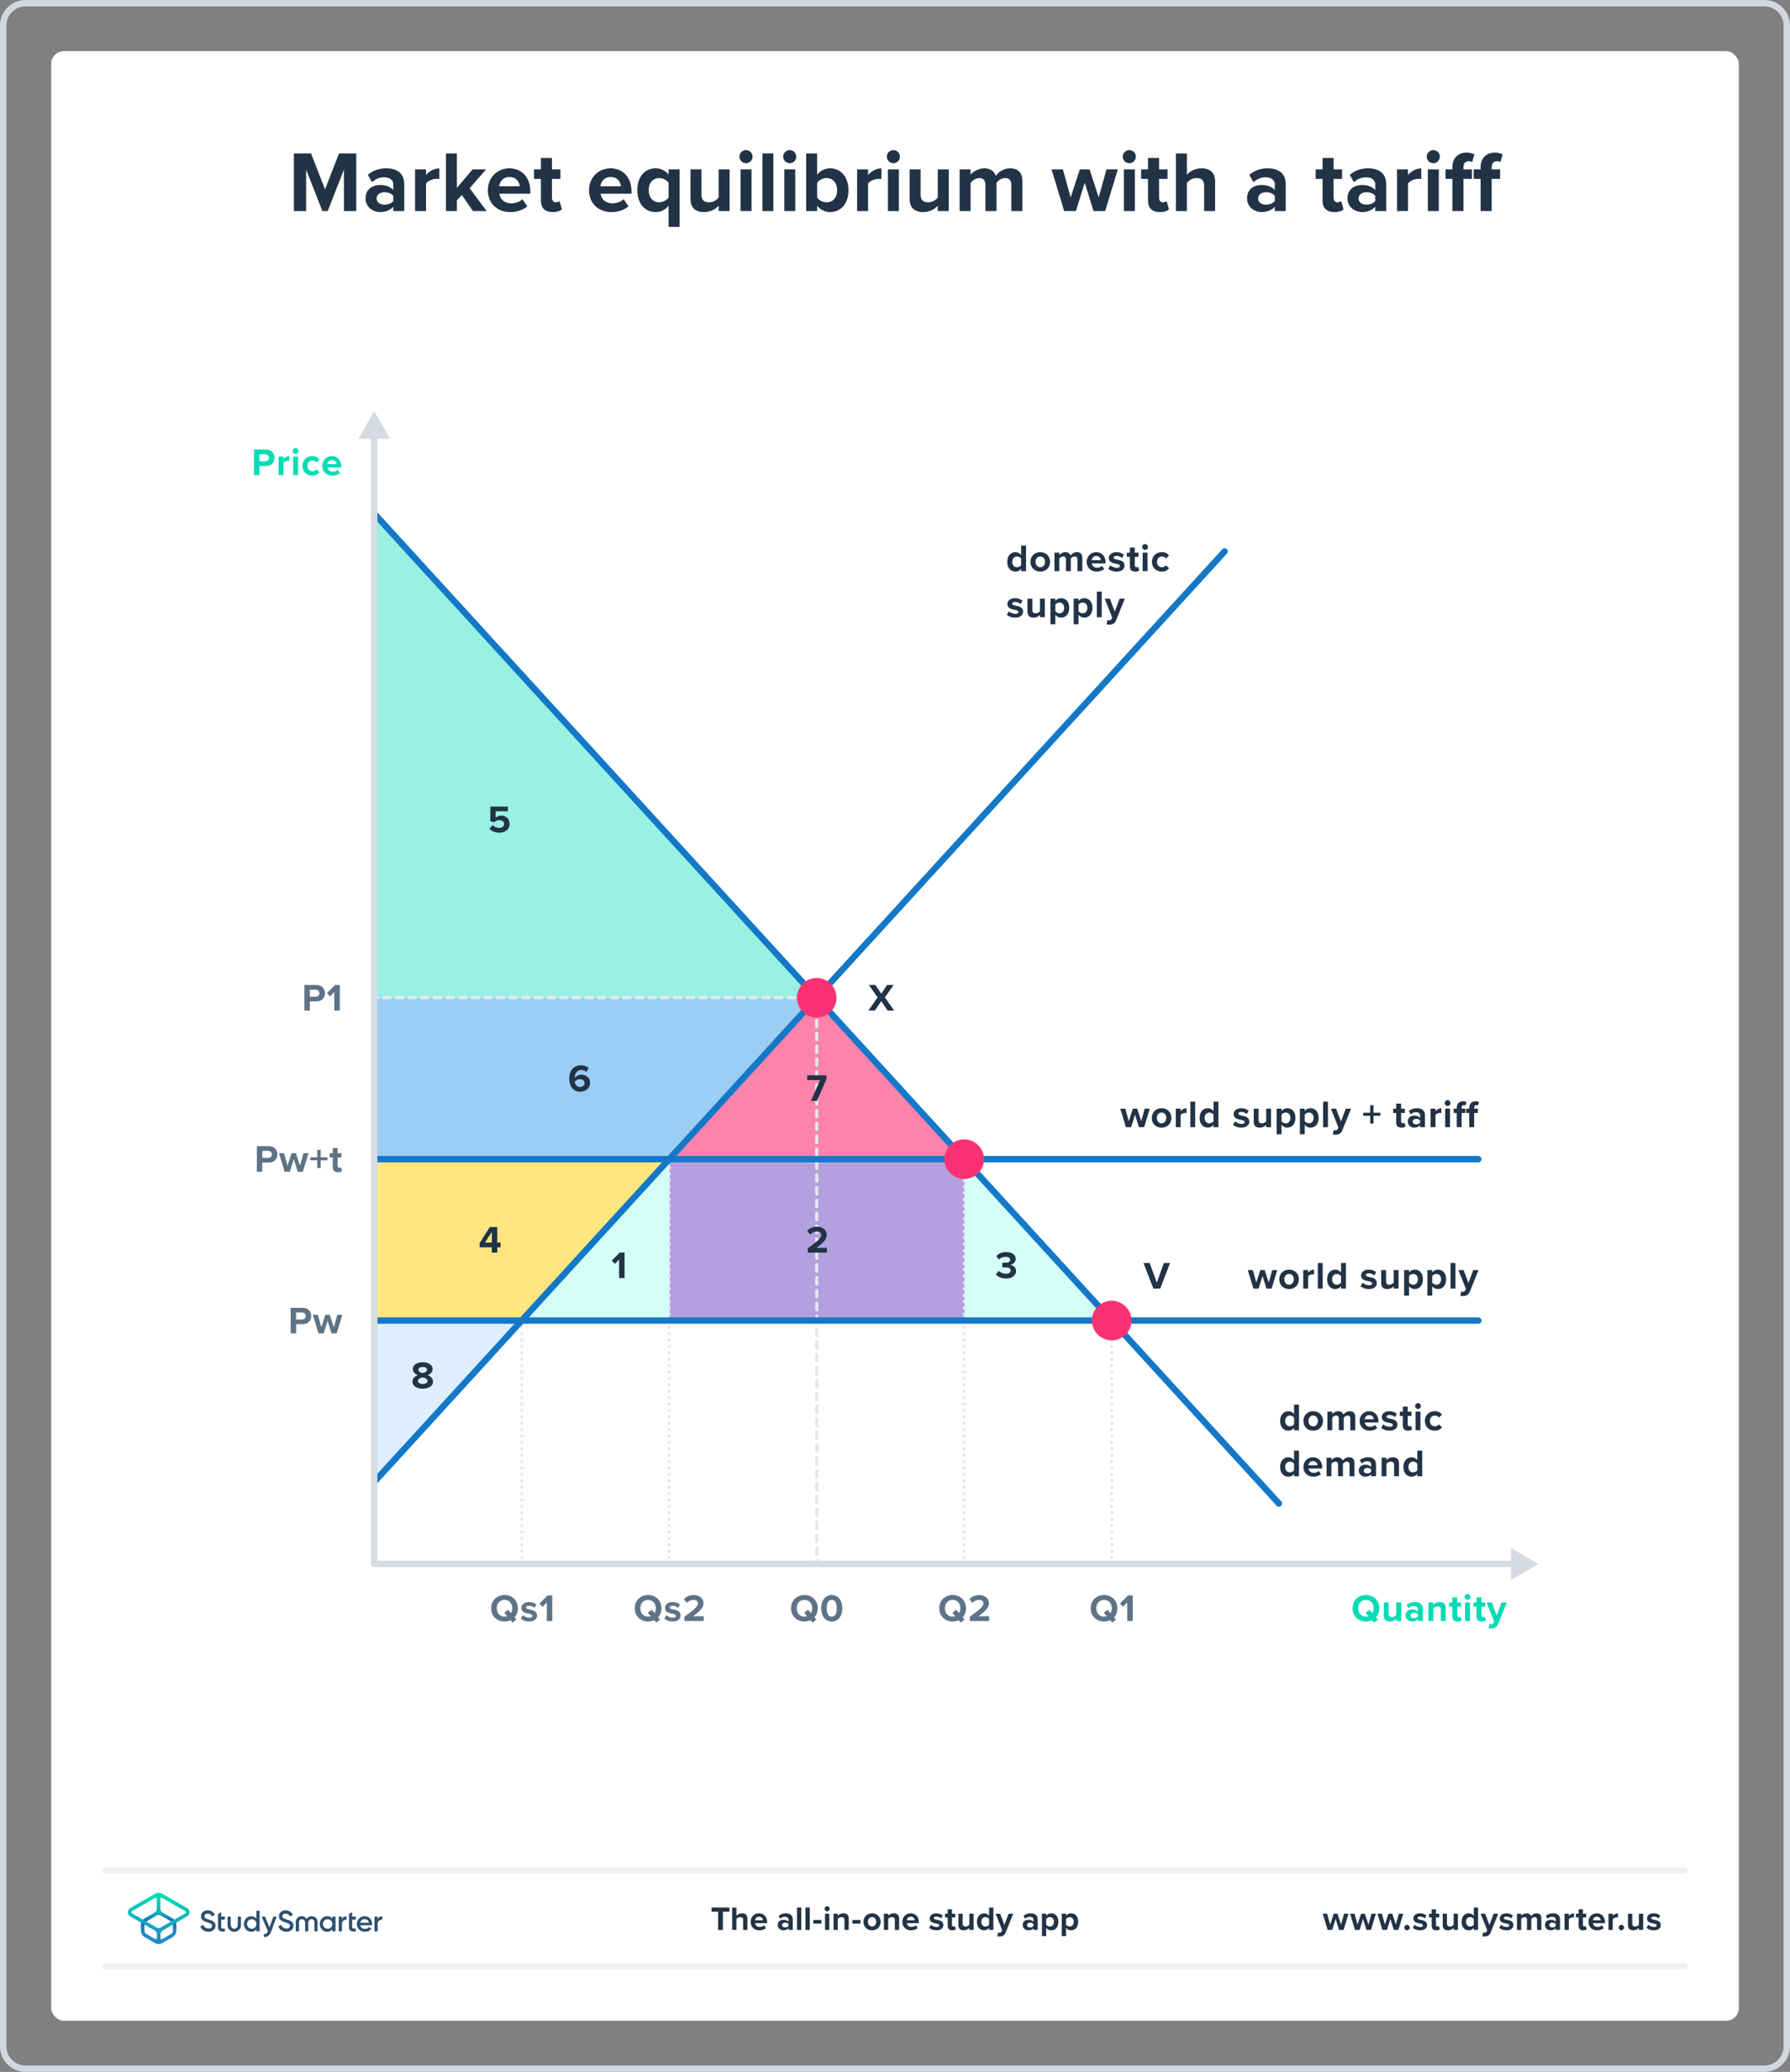 <?xml version="1.0" encoding="UTF-8"?><svg xmlns="http://www.w3.org/2000/svg" xmlns:xlink="http://www.w3.org/1999/xlink" viewBox="0 0 560 648"><rect x="0" y="0" width="560" height="648" fill="#808080" stroke="none"/><defs><style>.cls-1,.cls-2,.cls-3,.cls-4,.cls-5,.cls-6,.cls-7,.cls-8{fill:none;}.cls-2,.cls-3,.cls-4,.cls-5,.cls-6,.cls-7,.cls-8{stroke-linecap:round;}.cls-2,.cls-3,.cls-4,.cls-5,.cls-7,.cls-8{stroke-linejoin:round;}.cls-2,.cls-3,.cls-5,.cls-8{stroke:#e4e8ec;}.cls-9{fill:url(#linear-gradient);}.cls-10{fill:#fa3273;}.cls-11{fill:#00dcb4;}.cls-12{fill:#fff;}.cls-13{fill:#ffe680;}.cls-14{fill:#fc83aa;}.cls-15{fill:#9ccdf5;}.cls-16{fill:#b3a0df;}.cls-17{fill:#d1d8df;}.cls-18{fill:#d4fff7;}.cls-19{fill:#d5dbe2;}.cls-20{fill:#deeefc;}.cls-21{fill:#213345;}.cls-22{fill:#99f1e1;}.cls-23{fill:#2d506e;}.cls-24{fill:#5e7387;}.cls-3{stroke-dasharray:0 0 1.977 1.977;}.cls-4{stroke:#1478c8;}.cls-4,.cls-6,.cls-7{stroke-width:2px;}.cls-5{stroke-dasharray:0 2;}.cls-6{stroke:#eff1f4;stroke-miterlimit:10;}.cls-7{stroke:#d5dbe2;}.cls-25{fill:url(#linear-gradient-2);}.cls-8{stroke-dasharray:0 0 2.012 2.012;}</style><linearGradient id="linear-gradient" x1="49.625" y1="-2145.857" x2="49.625" y2="-2133.211" gradientTransform="translate(0 -1539.386) scale(1 -1)" gradientUnits="userSpaceOnUse"><stop offset="0" stop-color="#1e8bc7"/><stop offset=".153" stop-color="#1e8bc7"/><stop offset=".225" stop-color="#1d83c3"/><stop offset=".336" stop-color="#1b6eba"/><stop offset=".4" stop-color="#195fb3"/><stop offset=".46" stop-color="#176fb5"/><stop offset=".576" stop-color="#1297ba"/><stop offset=".634" stop-color="#0faebd"/><stop offset=".74" stop-color="#0cb6bb"/><stop offset=".903" stop-color="#05cbb7"/><stop offset="1" stop-color="#00dbb3"/></linearGradient><linearGradient id="linear-gradient-2" x1="49.647" y1="-2145.884" x2="49.647" y2="-2133.296" gradientTransform="translate(0 -1539.386) scale(1 -1)" gradientUnits="userSpaceOnUse"><stop offset="0" stop-color="#1e8bc7"/><stop offset=".624" stop-color="#0abdbd"/><stop offset=".758" stop-color="#08c2bb"/><stop offset=".91" stop-color="#04cfb7"/><stop offset="1" stop-color="#00dbb3"/></linearGradient></defs><g id="Template"><rect class="cls-12" x="16" y="16" width="528" height="616" rx="4" ry="4"/><path class="cls-17" d="M552,2c3.308,0,6,2.692,6,6V640c0,3.308-2.692,6-6,6H8c-3.308,0-6-2.692-6-6V8c0-3.308,2.692-6,6-6H552m0-2H8C3.582,0,0,3.582,0,8V640c0,4.418,3.582,8,8,8H552c4.418,0,8-3.582,8-8V8c0-4.418-3.582-8-8-8h0Z"/></g><g id="Artwork"><g><polygon class="cls-22" points="255.508 312.061 117.073 160.628 117.193 312.061 255.508 312.061"/><polygon class="cls-20" points="117.193 413.015 117.193 463.361 163.32 413.015 117.193 413.015"/><polygon class="cls-18" points="209.465 362.426 163.32 413.015 209.465 413.015 209.465 362.426"/><polygon class="cls-18" points="301.653 362.426 347.798 413.015 301.653 413.015 301.653 362.426"/><rect class="cls-16" x="209.465" y="362.426" width="92.289" height="50.589"/><polygon class="cls-14" points="255.508 312.061 209.465 362.538 301.653 362.538 255.508 312.061"/><polygon class="cls-15" points="209.363 362.538 117.193 362.538 117.193 312.061 255.508 312.061 209.363 362.538"/><polygon class="cls-13" points="163.32 413.015 117.193 413.015 117.193 362.538 209.465 362.538 163.32 413.015"/><g><line class="cls-2" x1="117.073" y1="312.06" x2="118.073" y2="312.06"/><line class="cls-3" x1="120.051" y1="312.06" x2="253.519" y2="312.06"/><polyline class="cls-2" points="254.508 312.06 255.508 312.06 255.508 313.06"/><line class="cls-8" x1="255.508" y1="315.073" x2="255.508" y2="487.125"/><line class="cls-2" x1="255.508" y1="488.132" x2="255.508" y2="489.132"/></g><line class="cls-5" x1="163.218" y1="489.132" x2="163.218" y2="413.015"/><line class="cls-5" x1="209.363" y1="489.132" x2="209.363" y2="362.538"/><line class="cls-5" x1="301.653" y1="489.132" x2="301.653" y2="362.538"/><line class="cls-5" x1="347.798" y1="489.132" x2="347.798" y2="413.015"/><line class="cls-4" x1="117.193" y1="463.361" x2="383.126" y2="172.461"/><line class="cls-4" x1="117.073" y1="160.628" x2="400.111" y2="470.24"/><line class="cls-4" x1="117.073" y1="362.538" x2="462.488" y2="362.538"/><circle class="cls-10" cx="255.508" cy="312.061" r="6.187"/><circle class="cls-10" cx="301.653" cy="362.538" r="6.187"/><path class="cls-21" d="M154.082,258.067c.552,.565,1.295,.864,2.135,.864,.947,0,1.487-.54,1.487-1.199,0-.732-.528-1.224-1.44-1.224-.66,0-1.199,.204-1.679,.659l-1.188-.323v-4.569h5.492v1.463h-3.825v2.003c.42-.372,1.067-.66,1.799-.66,1.355,0,2.566,.96,2.566,2.579,0,1.691-1.272,2.759-3.202,2.759-1.392,0-2.398-.456-3.082-1.2l.935-1.151Z"/><path class="cls-21" d="M181.823,333.17c.972,0,1.787,.336,2.362,.827l-.768,1.283c-.432-.407-.887-.636-1.595-.636-1.211,0-2.003,1.043-2.003,2.314,0,.06,0,.121,.012,.168,.372-.539,1.176-1.02,2.051-1.02,1.44,0,2.723,.876,2.723,2.579,0,1.56-1.235,2.747-3.058,2.747-2.436,0-3.454-1.871-3.454-4.127,0-2.422,1.367-4.137,3.729-4.137Zm-.432,4.354c-.6,0-1.176,.299-1.56,.768,.072,.768,.504,1.654,1.632,1.654,.923,0,1.415-.623,1.415-1.188,0-.863-.708-1.234-1.487-1.234Z"/><path class="cls-21" d="M193.68,399.723v-5.805l-1.319,1.355-.972-1.019,2.519-2.531h1.487v8h-1.715Z"/><path class="cls-21" d="M153.873,391.778v-1.655h-3.826v-1.344l3.179-5.001h2.351v4.846h1.031v1.499h-1.031v1.655h-1.703Zm0-6.488l-2.159,3.334h2.159v-3.334Z"/><path class="cls-21" d="M130.756,430.053c-.888-.301-1.583-.888-1.583-1.883,0-1.5,1.595-2.111,3.082-2.111,1.476,0,3.083,.611,3.083,2.111,0,.995-.708,1.582-1.596,1.883,.96,.336,1.728,1.079,1.728,2.051,0,1.486-1.535,2.219-3.215,2.219-1.679,0-3.214-.72-3.214-2.219,0-.972,.756-1.715,1.715-2.051Zm1.499,.756c-.504,.06-1.487,.395-1.487,1.091,0,.588,.648,.96,1.487,.96,.815,0,1.487-.372,1.487-.96,0-.696-.995-1.031-1.487-1.091Zm0-3.287c-.791,0-1.355,.348-1.355,.912,0,.623,.864,.899,1.355,.971,.492-.071,1.344-.348,1.344-.971,0-.565-.564-.912-1.344-.912Z"/><path class="cls-21" d="M312.457,397.456c.552,.575,1.428,.911,2.207,.911,.972,0,1.512-.42,1.512-1.031,0-.647-.492-.947-1.607-.947-.336,0-.876,0-.995,.012v-1.487c.144,.013,.684,.013,.995,.013,.888,0,1.476-.288,1.476-.888,0-.636-.648-.96-1.487-.96-.78,0-1.476,.3-2.039,.84l-.84-1.056c.647-.731,1.655-1.272,3.059-1.272,1.871,0,3.022,.84,3.022,2.171,0,1.008-.863,1.667-1.751,1.823,.815,.084,1.871,.72,1.871,1.919,0,1.379-1.235,2.351-3.154,2.351-1.476,0-2.567-.564-3.154-1.283l.887-1.115Z"/><path class="cls-21" d="M253.716,344.302l2.866-6.501h-4.029v-1.499h6.009v1.188l-2.975,6.812h-1.871Z"/><path class="cls-21" d="M277.704,316.062l-2.003-2.927-2.015,2.927h-2.027l2.902-4.102-2.723-3.898h2.027l1.835,2.734,1.81-2.734h2.052l-2.723,3.886,2.902,4.114h-2.039Z"/><path class="cls-21" d="M360.832,403.016l-3.094-8h1.942l2.219,6.152,2.207-6.152h1.942l-3.082,8h-2.135Z"/><g><path class="cls-21" d="M356.322,352.538l-1.224-3.946-1.223,3.946h-1.632l-1.763-5.793h1.583l1.079,3.897,1.272-3.897h1.355l1.272,3.897,1.079-3.897h1.583l-1.763,5.793h-1.619Z"/><path class="cls-21" d="M360.333,349.636c0-1.644,1.151-3.034,3.059-3.034,1.919,0,3.07,1.391,3.07,3.034,0,1.655-1.151,3.046-3.07,3.046-1.907,0-3.059-1.391-3.059-3.046Zm4.546,0c0-.899-.54-1.68-1.487-1.68-.948,0-1.476,.78-1.476,1.68,0,.911,.527,1.69,1.476,1.69,.947,0,1.487-.779,1.487-1.69Z"/><path class="cls-21" d="M367.833,352.538v-5.793h1.522v.791c.408-.516,1.128-.923,1.848-.923v1.487c-.108-.024-.252-.036-.42-.036-.504,0-1.176,.275-1.428,.647v3.826h-1.522Z"/><path class="cls-21" d="M372.393,352.538v-8h1.522v8h-1.522Z"/><path class="cls-21" d="M379.65,352.538v-.731c-.456,.564-1.092,.875-1.787,.875-1.463,0-2.566-1.103-2.566-3.034,0-1.895,1.092-3.046,2.566-3.046,.684,0,1.331,.3,1.787,.887v-2.95h1.535v8h-1.535Zm0-3.922c-.264-.384-.804-.66-1.319-.66-.863,0-1.463,.684-1.463,1.691,0,.995,.6,1.679,1.463,1.679,.516,0,1.056-.275,1.319-.659v-2.051Z"/><path class="cls-21" d="M386.408,350.715c.42,.396,1.283,.792,2.003,.792,.66,0,.972-.229,.972-.588,0-.408-.504-.552-1.163-.684-.995-.192-2.279-.432-2.279-1.812,0-.971,.852-1.822,2.375-1.822,.983,0,1.763,.335,2.327,.791l-.6,1.044c-.349-.372-1.008-.672-1.716-.672-.552,0-.911,.204-.911,.539,0,.36,.456,.492,1.103,.624,.995,.192,2.326,.456,2.326,1.895,0,1.067-.899,1.858-2.506,1.858-1.008,0-1.98-.336-2.591-.899l.659-1.067Z"/><path class="cls-21" d="M396.126,352.538v-.731c-.396,.443-1.091,.875-2.038,.875-1.272,0-1.871-.695-1.871-1.823v-4.113h1.522v3.514c0,.804,.42,1.067,1.067,1.067,.588,0,1.056-.323,1.319-.659v-3.922h1.523v5.793h-1.523Z"/><path class="cls-21" d="M400.927,354.745h-1.522v-8h1.522v.731c.444-.564,1.08-.875,1.787-.875,1.487,0,2.567,1.103,2.567,3.034,0,1.931-1.08,3.046-2.567,3.046-.684,0-1.319-.288-1.787-.888v2.951Zm1.308-6.789c-.491,0-1.056,.288-1.308,.66v2.051c.252,.359,.816,.659,1.308,.659,.876,0,1.463-.684,1.463-1.69,0-.996-.587-1.68-1.463-1.68Z"/><path class="cls-21" d="M408.187,354.745h-1.522v-8h1.522v.731c.444-.564,1.08-.875,1.787-.875,1.487,0,2.567,1.103,2.567,3.034,0,1.931-1.08,3.046-2.567,3.046-.684,0-1.319-.288-1.787-.888v2.951Zm1.308-6.789c-.491,0-1.056,.288-1.308,.66v2.051c.252,.359,.816,.659,1.308,.659,.876,0,1.463-.684,1.463-1.69,0-.996-.587-1.68-1.463-1.68Z"/><path class="cls-21" d="M413.925,352.538v-8h1.522v8h-1.522Z"/><path class="cls-21" d="M417.224,353.438c.132,.06,.336,.096,.48,.096,.396,0,.659-.107,.803-.42l.216-.491-2.351-5.877h1.632l1.511,4.029,1.511-4.029h1.644l-2.723,6.74c-.432,1.092-1.199,1.379-2.194,1.403-.181,0-.565-.036-.756-.084l.228-1.367Z"/><path class="cls-21" d="M429.702,348.964v2.435h-1.043v-2.435h-2.159v-.947h2.159v-2.339h1.043v2.339h2.147v.947h-2.147Z"/><path class="cls-21" d="M436.808,351.099v-3.022h-.96v-1.331h.96v-1.583h1.535v1.583h1.175v1.331h-1.175v2.614c0,.36,.191,.636,.527,.636,.228,0,.444-.084,.528-.168l.323,1.151c-.228,.204-.636,.372-1.272,.372-1.067,0-1.643-.552-1.643-1.583Z"/><path class="cls-21" d="M444.281,352.538v-.6c-.396,.468-1.079,.743-1.835,.743-.923,0-2.015-.623-2.015-1.919,0-1.355,1.092-1.847,2.015-1.847,.768,0,1.451,.239,1.835,.707v-.803c0-.588-.504-.972-1.272-.972-.623,0-1.199,.228-1.69,.684l-.576-1.02c.708-.624,1.619-.911,2.531-.911,1.319,0,2.53,.527,2.53,2.194v3.742h-1.523Zm0-2.111c-.252-.336-.731-.504-1.223-.504-.6,0-1.092,.324-1.092,.876,0,.54,.492,.852,1.092,.852,.491,0,.971-.168,1.223-.504v-.72Z"/><path class="cls-21" d="M447.56,352.538v-5.793h1.522v.791c.408-.516,1.128-.923,1.848-.923v1.487c-.108-.024-.252-.036-.42-.036-.504,0-1.176,.275-1.428,.647v3.826h-1.522Z"/><path class="cls-21" d="M451.964,344.982c0-.504,.42-.912,.911-.912,.504,0,.912,.408,.912,.912,0,.503-.408,.911-.912,.911-.491,0-.911-.408-.911-.911Zm.156,7.556v-5.793h1.522v5.793h-1.522Z"/><path class="cls-21" d="M455.731,352.538v-4.462h-.96v-1.331h.96v-.311c0-1.26,.815-2.016,1.954-2.016,.433,0,.828,.097,1.103,.24l-.311,1.079c-.132-.084-.311-.12-.492-.12-.432,0-.719,.288-.719,.84v.288h1.175v1.331h-1.175v4.462h-1.535Zm3.922,0v-4.462h-.96v-1.331h.96v-.311c0-1.26,.815-2.016,1.954-2.016,.433,0,.828,.097,1.103,.24l-.311,1.079c-.132-.084-.311-.12-.492-.12-.432,0-.719,.288-.719,.84v.288h1.175v1.331h-1.175v4.462h-1.535Z"/></g><g><path class="cls-21" d="M396.209,403.016l-1.224-3.946-1.223,3.946h-1.632l-1.763-5.793h1.583l1.079,3.897,1.272-3.897h1.355l1.272,3.897,1.079-3.897h1.583l-1.763,5.793h-1.619Z"/><path class="cls-21" d="M400.22,400.113c0-1.644,1.151-3.034,3.059-3.034,1.919,0,3.07,1.391,3.07,3.034,0,1.655-1.151,3.046-3.07,3.046-1.907,0-3.059-1.391-3.059-3.046Zm4.546,0c0-.899-.54-1.68-1.487-1.68-.948,0-1.476,.78-1.476,1.68,0,.911,.527,1.69,1.476,1.69,.947,0,1.487-.779,1.487-1.69Z"/><path class="cls-21" d="M407.72,403.016v-5.793h1.522v.791c.408-.516,1.128-.923,1.848-.923v1.487c-.108-.024-.252-.036-.42-.036-.504,0-1.176,.275-1.428,.647v3.826h-1.522Z"/><path class="cls-21" d="M412.279,403.016v-8h1.522v8h-1.522Z"/><path class="cls-21" d="M419.537,403.016v-.731c-.456,.564-1.092,.875-1.787,.875-1.463,0-2.566-1.103-2.566-3.034,0-1.895,1.092-3.046,2.566-3.046,.684,0,1.331,.3,1.787,.887v-2.95h1.535v8h-1.535Zm0-3.922c-.264-.384-.804-.66-1.319-.66-.863,0-1.463,.684-1.463,1.691,0,.995,.6,1.679,1.463,1.679,.516,0,1.056-.275,1.319-.659v-2.051Z"/><path class="cls-21" d="M426.295,401.192c.42,.396,1.283,.792,2.003,.792,.66,0,.972-.229,.972-.588,0-.408-.504-.552-1.163-.684-.995-.192-2.279-.432-2.279-1.812,0-.971,.852-1.822,2.375-1.822,.983,0,1.763,.335,2.327,.791l-.6,1.044c-.349-.372-1.008-.672-1.716-.672-.552,0-.911,.204-.911,.539,0,.36,.456,.492,1.103,.624,.995,.192,2.326,.456,2.326,1.895,0,1.067-.899,1.858-2.506,1.858-1.008,0-1.98-.336-2.591-.899l.659-1.067Z"/><path class="cls-21" d="M436.013,403.016v-.731c-.396,.443-1.091,.875-2.038,.875-1.272,0-1.871-.695-1.871-1.823v-4.113h1.522v3.514c0,.804,.42,1.067,1.067,1.067,.588,0,1.056-.323,1.319-.659v-3.922h1.523v5.793h-1.523Z"/><path class="cls-21" d="M440.813,405.223h-1.522v-8h1.522v.731c.444-.564,1.08-.875,1.787-.875,1.487,0,2.567,1.103,2.567,3.034,0,1.931-1.08,3.046-2.567,3.046-.684,0-1.319-.288-1.787-.888v2.951Zm1.308-6.789c-.491,0-1.056,.288-1.308,.66v2.051c.252,.359,.816,.659,1.308,.659,.876,0,1.463-.684,1.463-1.69,0-.996-.587-1.68-1.463-1.68Z"/><path class="cls-21" d="M448.073,405.223h-1.522v-8h1.522v.731c.444-.564,1.08-.875,1.787-.875,1.487,0,2.567,1.103,2.567,3.034,0,1.931-1.08,3.046-2.567,3.046-.684,0-1.319-.288-1.787-.888v2.951Zm1.308-6.789c-.491,0-1.056,.288-1.308,.66v2.051c.252,.359,.816,.659,1.308,.659,.876,0,1.463-.684,1.463-1.69,0-.996-.587-1.68-1.463-1.68Z"/><path class="cls-21" d="M453.812,403.016v-8h1.522v8h-1.522Z"/><path class="cls-21" d="M457.11,403.915c.132,.06,.336,.096,.48,.096,.396,0,.659-.107,.803-.42l.216-.491-2.351-5.877h1.632l1.511,4.029,1.511-4.029h1.644l-2.723,6.74c-.432,1.092-1.199,1.379-2.194,1.403-.181,0-.565-.036-.756-.084l.228-1.367Z"/></g><g><path class="cls-21" d="M404.849,447.306v-.731c-.456,.564-1.092,.875-1.787,.875-1.463,0-2.566-1.103-2.566-3.034,0-1.895,1.092-3.046,2.566-3.046,.684,0,1.331,.3,1.787,.887v-2.949h1.535v7.999h-1.535Zm0-3.922c-.264-.384-.804-.659-1.319-.659-.863,0-1.463,.684-1.463,1.69,0,.995,.6,1.679,1.463,1.679,.516,0,1.056-.275,1.319-.659v-2.051Z"/><path class="cls-21" d="M407.768,444.403c0-1.644,1.151-3.034,3.059-3.034,1.919,0,3.07,1.391,3.07,3.034,0,1.655-1.151,3.046-3.07,3.046-1.907,0-3.059-1.391-3.059-3.046Zm4.546,0c0-.899-.54-1.679-1.487-1.679-.948,0-1.476,.779-1.476,1.679,0,.911,.527,1.69,1.476,1.69,.947,0,1.487-.779,1.487-1.69Z"/><path class="cls-21" d="M422.45,447.306v-3.658c0-.54-.239-.923-.863-.923-.54,0-.983,.359-1.199,.672v3.909h-1.535v-3.658c0-.54-.24-.923-.863-.923-.528,0-.972,.359-1.2,.684v3.897h-1.522v-5.793h1.522v.756c.24-.349,1.008-.899,1.895-.899,.852,0,1.391,.396,1.607,1.055,.335-.527,1.103-1.055,1.99-1.055,1.067,0,1.703,.564,1.703,1.751v4.186h-1.535Z"/><path class="cls-21" d="M428.356,441.369c1.728,0,2.902,1.295,2.902,3.189v.336h-4.306c.097,.732,.684,1.344,1.667,1.344,.54,0,1.176-.216,1.548-.576l.672,.984c-.588,.539-1.487,.803-2.387,.803-1.764,0-3.095-1.188-3.095-3.046,0-1.679,1.235-3.034,2.998-3.034Zm-1.427,2.494h2.854c-.036-.551-.42-1.283-1.428-1.283-.947,0-1.355,.708-1.427,1.283Z"/><path class="cls-21" d="M432.762,445.482c.42,.397,1.283,.792,2.003,.792,.66,0,.972-.228,.972-.588,0-.407-.504-.552-1.163-.684-.996-.192-2.279-.432-2.279-1.812,0-.971,.852-1.822,2.375-1.822,.983,0,1.763,.336,2.327,.791l-.6,1.044c-.349-.372-1.008-.672-1.716-.672-.552,0-.911,.204-.911,.54,0,.359,.456,.491,1.103,.623,.995,.192,2.326,.456,2.326,1.895,0,1.067-.899,1.858-2.506,1.858-1.008,0-1.98-.336-2.591-.898l.659-1.068Z"/><path class="cls-21" d="M438.87,445.866v-3.022h-.96v-1.331h.96v-1.583h1.535v1.583h1.175v1.331h-1.175v2.615c0,.359,.191,.635,.527,.635,.228,0,.444-.084,.527-.168l.324,1.152c-.228,.203-.636,.371-1.272,.371-1.067,0-1.643-.551-1.643-1.583Z"/><path class="cls-21" d="M442.71,439.75c0-.504,.42-.912,.911-.912,.504,0,.912,.408,.912,.912s-.408,.911-.912,.911c-.491,0-.911-.407-.911-.911Zm.156,7.556v-5.793h1.522v5.793h-1.522Z"/><path class="cls-21" d="M448.841,441.369c1.188,0,1.907,.516,2.291,1.055l-.996,.924c-.275-.396-.695-.623-1.223-.623-.924,0-1.571,.672-1.571,1.679s.647,1.69,1.571,1.69c.527,0,.947-.239,1.223-.623l.996,.924c-.384,.539-1.103,1.055-2.291,1.055-1.787,0-3.07-1.259-3.07-3.046,0-1.774,1.283-3.034,3.07-3.034Z"/><path class="cls-21" d="M404.849,461.705v-.731c-.456,.562-1.092,.875-1.787,.875-1.463,0-2.566-1.103-2.566-3.035,0-1.895,1.092-3.045,2.566-3.045,.684,0,1.331,.299,1.787,.887v-2.95h1.535v7.999h-1.535Zm0-3.922c-.264-.383-.804-.659-1.319-.659-.863,0-1.463,.684-1.463,1.69,0,.996,.6,1.68,1.463,1.68,.516,0,1.056-.275,1.319-.66v-2.051Z"/><path class="cls-21" d="M410.766,455.769c1.728,0,2.902,1.295,2.902,3.189v.336h-4.306c.097,.731,.684,1.344,1.668,1.344,.539,0,1.175-.217,1.547-.576l.672,.983c-.588,.54-1.487,.804-2.387,.804-1.764,0-3.095-1.188-3.095-3.047,0-1.679,1.235-3.033,2.998-3.033Zm-1.427,2.494h2.854c-.036-.552-.42-1.283-1.428-1.283-.947,0-1.355,.707-1.427,1.283Z"/><path class="cls-21" d="M422.198,461.705v-3.658c0-.539-.239-.923-.863-.923-.54,0-.983,.36-1.199,.672v3.909h-1.535v-3.658c0-.539-.24-.923-.863-.923-.528,0-.972,.36-1.2,.684v3.897h-1.522v-5.793h1.522v.756c.24-.348,1.008-.898,1.895-.898,.852,0,1.391,.395,1.607,1.055,.335-.527,1.103-1.055,1.99-1.055,1.067,0,1.703,.562,1.703,1.75v4.186h-1.535Z"/><path class="cls-21" d="M428.956,461.705v-.6c-.396,.469-1.079,.744-1.835,.744-.923,0-2.015-.624-2.015-1.919,0-1.355,1.092-1.847,2.015-1.847,.768,0,1.451,.239,1.835,.707v-.803c0-.588-.504-.973-1.272-.973-.623,0-1.199,.229-1.69,.684l-.576-1.02c.708-.623,1.619-.91,2.531-.91,1.319,0,2.53,.527,2.53,2.194v3.741h-1.523Zm0-2.11c-.252-.336-.731-.504-1.223-.504-.6,0-1.092,.324-1.092,.876,0,.539,.492,.852,1.092,.852,.491,0,.971-.168,1.223-.504v-.72Z"/><path class="cls-21" d="M436.144,461.705v-3.502c0-.803-.419-1.079-1.067-1.079-.6,0-1.067,.336-1.319,.684v3.897h-1.522v-5.793h1.522v.756c.372-.443,1.08-.898,2.027-.898,1.272,0,1.883,.719,1.883,1.846v4.09h-1.523Z"/><path class="cls-21" d="M443.404,461.705v-.731c-.456,.562-1.091,.875-1.787,.875-1.463,0-2.566-1.103-2.566-3.035,0-1.895,1.092-3.045,2.566-3.045,.684,0,1.331,.299,1.787,.887v-2.95h1.535v7.999h-1.535Zm0-3.922c-.264-.383-.804-.659-1.319-.659-.863,0-1.463,.684-1.463,1.69,0,.996,.6,1.68,1.463,1.68,.516,0,1.056-.275,1.319-.66v-2.051Z"/></g><path class="cls-21" d="M252.688,391.783v-1.344c3.274-2.41,4.234-3.238,4.234-4.222,0-.695-.636-1.043-1.308-1.043-.899,0-1.596,.359-2.135,.923l-.972-1.127c.779-.899,1.967-1.308,3.082-1.308,1.703,0,3.059,.96,3.059,2.555,0,1.367-1.127,2.555-3.274,4.066h3.334v1.499h-6.021Z"/><g><path class="cls-21" d="M319.463,178.626v-.731c-.456,.564-1.092,.875-1.787,.875-1.463,0-2.566-1.103-2.566-3.034,0-1.895,1.092-3.046,2.566-3.046,.684,0,1.331,.3,1.787,.887v-2.95h1.535v8h-1.535Zm0-3.922c-.264-.384-.804-.66-1.319-.66-.863,0-1.463,.684-1.463,1.691,0,.995,.6,1.679,1.463,1.679,.516,0,1.056-.275,1.319-.659v-2.051Z"/><path class="cls-21" d="M322.382,175.724c0-1.644,1.151-3.034,3.059-3.034,1.919,0,3.07,1.391,3.07,3.034,0,1.655-1.151,3.046-3.07,3.046-1.907,0-3.059-1.391-3.059-3.046Zm4.546,0c0-.899-.54-1.68-1.487-1.68-.948,0-1.476,.78-1.476,1.68,0,.911,.527,1.69,1.476,1.69,.947,0,1.487-.779,1.487-1.69Z"/><path class="cls-21" d="M337.065,178.626v-3.658c0-.54-.239-.924-.863-.924-.54,0-.983,.36-1.199,.672v3.91h-1.535v-3.658c0-.54-.24-.924-.863-.924-.528,0-.972,.36-1.2,.684v3.898h-1.522v-5.793h1.522v.756c.24-.349,1.008-.899,1.895-.899,.852,0,1.391,.396,1.607,1.055,.335-.527,1.103-1.055,1.99-1.055,1.067,0,1.703,.564,1.703,1.751v4.186h-1.535Z"/><path class="cls-21" d="M342.971,172.69c1.728,0,2.902,1.295,2.902,3.189v.336h-4.306c.097,.731,.684,1.344,1.667,1.344,.54,0,1.176-.216,1.548-.576l.672,.983c-.588,.54-1.487,.804-2.387,.804-1.764,0-3.095-1.188-3.095-3.046,0-1.68,1.235-3.034,2.998-3.034Zm-1.427,2.494h2.854c-.036-.552-.42-1.283-1.428-1.283-.947,0-1.355,.708-1.427,1.283Z"/><path class="cls-21" d="M347.376,176.803c.42,.396,1.283,.792,2.003,.792,.66,0,.972-.229,.972-.588,0-.408-.504-.552-1.163-.684-.996-.192-2.279-.432-2.279-1.812,0-.971,.852-1.822,2.375-1.822,.983,0,1.763,.335,2.327,.791l-.6,1.044c-.349-.372-1.008-.672-1.716-.672-.552,0-.911,.204-.911,.539,0,.36,.456,.492,1.103,.624,.995,.192,2.326,.456,2.326,1.895,0,1.067-.899,1.858-2.506,1.858-1.008,0-1.98-.336-2.591-.899l.659-1.067Z"/><path class="cls-21" d="M353.484,177.186v-3.022h-.96v-1.331h.96v-1.583h1.535v1.583h1.175v1.331h-1.175v2.614c0,.36,.191,.636,.527,.636,.228,0,.444-.084,.527-.168l.324,1.151c-.228,.204-.636,.372-1.272,.372-1.067,0-1.643-.552-1.643-1.583Z"/><path class="cls-21" d="M357.324,171.07c0-.504,.42-.912,.911-.912,.504,0,.912,.408,.912,.912,0,.503-.408,.911-.912,.911-.491,0-.911-.408-.911-.911Zm.156,7.556v-5.793h1.522v5.793h-1.522Z"/><path class="cls-21" d="M363.455,172.69c1.188,0,1.907,.516,2.291,1.055l-.996,.924c-.275-.396-.695-.624-1.223-.624-.924,0-1.571,.672-1.571,1.68,0,1.007,.647,1.69,1.571,1.69,.527,0,.947-.239,1.223-.623l.996,.923c-.384,.54-1.103,1.056-2.291,1.056-1.787,0-3.07-1.259-3.07-3.046,0-1.775,1.283-3.034,3.07-3.034Z"/><path class="cls-21" d="M315.637,191.203c.42,.396,1.283,.791,2.003,.791,.66,0,.972-.228,.972-.588,0-.407-.504-.552-1.163-.684-.995-.191-2.279-.432-2.279-1.81,0-.972,.852-1.823,2.375-1.823,.983,0,1.763,.336,2.327,.792l-.6,1.043c-.349-.372-1.008-.672-1.716-.672-.552,0-.911,.204-.911,.54,0,.359,.456,.492,1.103,.624,.995,.191,2.326,.455,2.326,1.895,0,1.067-.899,1.859-2.506,1.859-1.008,0-1.98-.336-2.591-.899l.659-1.067Z"/><path class="cls-21" d="M325.354,193.025v-.731c-.396,.444-1.091,.876-2.038,.876-1.272,0-1.871-.696-1.871-1.823v-4.114h1.522v3.515c0,.804,.42,1.067,1.067,1.067,.588,0,1.056-.324,1.319-.66v-3.922h1.523v5.793h-1.523Z"/><path class="cls-21" d="M330.155,195.232h-1.522v-8h1.522v.732c.444-.565,1.08-.876,1.787-.876,1.487,0,2.567,1.103,2.567,3.034s-1.08,3.047-2.567,3.047c-.684,0-1.319-.288-1.787-.888v2.95Zm1.308-6.788c-.491,0-1.056,.288-1.308,.659v2.051c.252,.36,.816,.66,1.308,.66,.876,0,1.463-.684,1.463-1.691,0-.995-.587-1.679-1.463-1.679Z"/><path class="cls-21" d="M337.416,195.232h-1.522v-8h1.522v.732c.444-.565,1.08-.876,1.787-.876,1.487,0,2.567,1.103,2.567,3.034s-1.08,3.047-2.567,3.047c-.684,0-1.319-.288-1.787-.888v2.95Zm1.308-6.788c-.491,0-1.056,.288-1.308,.659v2.051c.252,.36,.816,.66,1.308,.66,.876,0,1.463-.684,1.463-1.691,0-.995-.587-1.679-1.463-1.679Z"/><path class="cls-21" d="M343.153,193.025v-7.999h1.522v7.999h-1.522Z"/><path class="cls-21" d="M346.452,193.925c.132,.06,.336,.097,.48,.097,.396,0,.659-.108,.803-.42l.216-.492-2.351-5.877h1.632l1.511,4.03,1.511-4.03h1.644l-2.723,6.74c-.432,1.092-1.199,1.38-2.194,1.403-.181,0-.565-.035-.756-.084l.228-1.367Z"/></g><g><path class="cls-24" d="M95.233,316.062v-8h3.741c1.739,0,2.687,1.176,2.687,2.579,0,1.392-.959,2.555-2.687,2.555h-2.038v2.866h-1.703Zm3.514-6.537h-1.81v2.207h1.81c.672,0,1.176-.432,1.176-1.103,0-.659-.504-1.103-1.176-1.103Z"/><path class="cls-24" d="M104.592,316.062v-5.805l-1.319,1.355-.972-1.02,2.519-2.531h1.487v8h-1.715Z"/></g><g><path class="cls-11" d="M79.466,148.596v-8h3.741c1.739,0,2.687,1.176,2.687,2.579,0,1.391-.959,2.555-2.687,2.555h-2.038v2.866h-1.703Zm3.514-6.537h-1.81v2.207h1.81c.672,0,1.176-.432,1.176-1.103,0-.659-.504-1.103-1.176-1.103Z"/><path class="cls-11" d="M87.157,148.596v-5.793h1.522v.791c.408-.516,1.128-.923,1.848-.923v1.487c-.108-.024-.252-.036-.42-.036-.504,0-1.176,.275-1.428,.647v3.826h-1.522Z"/><path class="cls-11" d="M91.561,141.04c0-.504,.42-.912,.911-.912,.504,0,.912,.408,.912,.912,0,.503-.408,.911-.912,.911-.491,0-.911-.408-.911-.911Zm.156,7.556v-5.793h1.522v5.793h-1.522Z"/><path class="cls-11" d="M97.691,142.659c1.188,0,1.907,.516,2.291,1.055l-.996,.924c-.275-.396-.695-.624-1.223-.624-.924,0-1.571,.672-1.571,1.68,0,1.007,.647,1.69,1.571,1.69,.527,0,.947-.239,1.223-.623l.996,.923c-.384,.54-1.103,1.056-2.291,1.056-1.787,0-3.07-1.259-3.07-3.046,0-1.775,1.283-3.034,3.07-3.034Z"/><path class="cls-11" d="M103.848,142.659c1.728,0,2.902,1.295,2.902,3.189v.336h-4.306c.097,.731,.684,1.344,1.668,1.344,.539,0,1.175-.216,1.547-.576l.672,.983c-.588,.54-1.487,.804-2.387,.804-1.764,0-3.095-1.188-3.095-3.046,0-1.68,1.235-3.034,2.998-3.034Zm-1.427,2.494h2.854c-.036-.552-.42-1.283-1.428-1.283-.947,0-1.355,.708-1.427,1.283Z"/></g><g><path class="cls-24" d="M80.353,366.468v-7.999h3.741c1.739,0,2.687,1.175,2.687,2.578,0,1.391-.959,2.555-2.687,2.555h-2.039v2.866h-1.702Zm3.514-6.536h-1.812v2.207h1.812c.672,0,1.176-.432,1.176-1.103,0-.66-.504-1.103-1.176-1.103Z"/><path class="cls-24" d="M93.13,366.468l-1.224-3.946-1.223,3.946h-1.632l-1.763-5.793h1.583l1.079,3.897,1.272-3.897h1.355l1.272,3.897,1.079-3.897h1.583l-1.763,5.793h-1.619Z"/><path class="cls-24" d="M100.308,362.894v2.435h-1.043v-2.435h-2.159v-.947h2.159v-2.339h1.043v2.339h2.147v.947h-2.147Z"/><path class="cls-24" d="M104.101,365.028v-3.022h-.96v-1.331h.96v-1.583h1.535v1.583h1.175v1.331h-1.175v2.615c0,.359,.191,.635,.527,.635,.228,0,.444-.084,.527-.168l.324,1.152c-.228,.203-.636,.371-1.272,.371-1.067,0-1.643-.551-1.643-1.583Z"/></g><g><path class="cls-24" d="M90.938,417.018v-8h3.741c1.739,0,2.687,1.176,2.687,2.579,0,1.391-.959,2.555-2.687,2.555h-2.039v2.866h-1.702Zm3.514-6.537h-1.812v2.207h1.812c.672,0,1.176-.432,1.176-1.103,0-.659-.504-1.103-1.176-1.103Z"/><path class="cls-24" d="M103.714,417.018l-1.224-3.946-1.223,3.946h-1.632l-1.763-5.793h1.583l1.079,3.897,1.272-3.897h1.355l1.272,3.897,1.079-3.897h1.583l-1.763,5.793h-1.619Z"/></g><g><path class="cls-11" d="M430.475,505.824l.588,.684-1.188,.972-.636-.755c-.564,.264-1.211,.407-1.907,.407-2.41,0-4.173-1.728-4.173-4.138s1.763-4.138,4.173-4.138c2.423,0,4.186,1.728,4.186,4.138,0,1.127-.384,2.111-1.044,2.83Zm-2.303-.348l-.911-1.067,1.188-.96,.911,1.068c.264-.42,.408-.947,.408-1.523,0-1.5-.96-2.627-2.436-2.627-1.475,0-2.422,1.127-2.422,2.627,0,1.486,.947,2.627,2.422,2.627,.3,0,.588-.049,.84-.144Z"/><path class="cls-11" d="M436.836,506.988v-.732c-.396,.443-1.091,.876-2.038,.876-1.272,0-1.871-.696-1.871-1.823v-4.113h1.522v3.514c0,.804,.42,1.067,1.067,1.067,.588,0,1.056-.323,1.319-.659v-3.922h1.523v5.793h-1.523Z"/><path class="cls-11" d="M443.593,506.988v-.6c-.396,.467-1.079,.743-1.835,.743-.923,0-2.015-.624-2.015-1.919,0-1.355,1.092-1.848,2.015-1.848,.768,0,1.451,.24,1.835,.708v-.804c0-.588-.504-.971-1.272-.971-.623,0-1.199,.228-1.69,.684l-.576-1.02c.708-.624,1.619-.912,2.531-.912,1.319,0,2.53,.527,2.53,2.195v3.742h-1.523Zm0-2.111c-.252-.336-.731-.504-1.223-.504-.6,0-1.092,.324-1.092,.875,0,.541,.492,.852,1.092,.852,.491,0,.971-.168,1.223-.503v-.72Z"/><path class="cls-11" d="M450.78,506.988v-3.502c0-.805-.419-1.08-1.067-1.08-.6,0-1.067,.336-1.319,.684v3.898h-1.522v-5.793h1.522v.756c.372-.444,1.08-.9,2.027-.9,1.272,0,1.883,.72,1.883,1.848v4.09h-1.523Z"/><path class="cls-11" d="M454.358,505.549v-3.022h-.96v-1.331h.96v-1.584h1.535v1.584h1.175v1.331h-1.175v2.614c0,.359,.191,.636,.527,.636,.228,0,.444-.084,.527-.168l.324,1.151c-.228,.204-.636,.372-1.272,.372-1.067,0-1.643-.552-1.643-1.583Z"/><path class="cls-11" d="M458.198,499.432c0-.504,.42-.911,.911-.911,.504,0,.912,.407,.912,.911s-.408,.912-.912,.912c-.491,0-.911-.408-.911-.912Zm.156,7.557v-5.793h1.522v5.793h-1.522Z"/><path class="cls-11" d="M461.931,505.549v-3.022h-.96v-1.331h.96v-1.584h1.535v1.584h1.175v1.331h-1.175v2.614c0,.359,.191,.636,.527,.636,.228,0,.444-.084,.527-.168l.324,1.151c-.228,.204-.636,.372-1.272,.372-1.067,0-1.643-.552-1.643-1.583Z"/><path class="cls-11" d="M465.95,507.887c.132,.06,.336,.097,.48,.097,.396,0,.659-.108,.803-.42l.216-.491-2.351-5.877h1.632l1.511,4.029,1.511-4.029h1.644l-2.723,6.74c-.432,1.092-1.199,1.379-2.194,1.402-.181,0-.565-.035-.756-.084l.228-1.367Z"/></g><g><path class="cls-24" d="M160.977,505.824l.588,.684-1.188,.972-.636-.755c-.564,.264-1.211,.407-1.907,.407-2.41,0-4.173-1.728-4.173-4.138s1.763-4.138,4.173-4.138c2.423,0,4.186,1.728,4.186,4.138,0,1.127-.384,2.111-1.044,2.83Zm-2.303-.348l-.911-1.067,1.188-.96,.911,1.068c.264-.42,.408-.947,.408-1.523,0-1.5-.96-2.627-2.436-2.627-1.475,0-2.422,1.127-2.422,2.627,0,1.486,.947,2.627,2.422,2.627,.3,0,.588-.049,.84-.144Z"/><path class="cls-24" d="M163.584,505.164c.42,.397,1.283,.793,2.003,.793,.66,0,.972-.229,.972-.588,0-.408-.504-.553-1.163-.684-.995-.192-2.279-.432-2.279-1.812,0-.972,.852-1.823,2.375-1.823,.983,0,1.763,.336,2.327,.792l-.6,1.044c-.349-.373-1.008-.672-1.716-.672-.552,0-.911,.203-.911,.539,0,.359,.456,.492,1.103,.624,.995,.192,2.326,.456,2.326,1.895,0,1.066-.899,1.858-2.506,1.858-1.008,0-1.98-.336-2.591-.899l.659-1.068Z"/><path class="cls-24" d="M171.06,506.988v-5.805l-1.319,1.355-.972-1.019,2.519-2.531h1.487v8h-1.715Z"/></g><g><path class="cls-24" d="M205.897,505.824l.588,.684-1.188,.972-.636-.755c-.564,.264-1.211,.407-1.907,.407-2.41,0-4.173-1.728-4.173-4.138s1.763-4.138,4.173-4.138c2.423,0,4.186,1.728,4.186,4.138,0,1.127-.384,2.111-1.044,2.83Zm-2.303-.348l-.911-1.067,1.188-.96,.911,1.068c.264-.42,.408-.947,.408-1.523,0-1.5-.96-2.627-2.436-2.627-1.475,0-2.422,1.127-2.422,2.627,0,1.486,.947,2.627,2.422,2.627,.3,0,.588-.049,.84-.144Z"/><path class="cls-24" d="M208.504,505.164c.42,.397,1.283,.793,2.003,.793,.66,0,.972-.229,.972-.588,0-.408-.504-.553-1.163-.684-.996-.192-2.279-.432-2.279-1.812,0-.972,.852-1.823,2.375-1.823,.983,0,1.763,.336,2.327,.792l-.6,1.044c-.349-.373-1.008-.672-1.716-.672-.552,0-.911,.203-.911,.539,0,.359,.456,.492,1.103,.624,.995,.192,2.326,.456,2.326,1.895,0,1.066-.899,1.858-2.506,1.858-1.008,0-1.98-.336-2.591-.899l.659-1.068Z"/><path class="cls-24" d="M214.12,506.988v-1.344c3.274-2.41,4.234-3.238,4.234-4.222,0-.696-.636-1.044-1.308-1.044-.899,0-1.596,.36-2.135,.924l-.972-1.127c.779-.9,1.967-1.308,3.082-1.308,1.703,0,3.059,.96,3.059,2.555,0,1.367-1.127,2.555-3.274,4.065h3.334v1.5h-6.021Z"/></g><g><path class="cls-24" d="M254.802,505.824l.588,.684-1.188,.972-.636-.755c-.564,.264-1.211,.407-1.907,.407-2.41,0-4.173-1.728-4.173-4.138s1.763-4.138,4.173-4.138c2.423,0,4.186,1.728,4.186,4.138,0,1.127-.384,2.111-1.044,2.83Zm-2.303-.348l-.911-1.067,1.188-.96,.911,1.068c.264-.42,.408-.947,.408-1.523,0-1.5-.96-2.627-2.436-2.627-1.475,0-2.422,1.127-2.422,2.627,0,1.486,.947,2.627,2.422,2.627,.3,0,.588-.049,.84-.144Z"/><path class="cls-24" d="M260.216,498.868c2.279,0,3.311,2.063,3.311,4.126s-1.031,4.138-3.311,4.138c-2.291,0-3.31-2.075-3.31-4.138s1.019-4.126,3.31-4.126Zm0,1.511c-1.151,0-1.583,1.141-1.583,2.615s.432,2.627,1.583,2.627c1.14,0,1.571-1.152,1.571-2.627s-.432-2.615-1.571-2.615Z"/></g><g><path class="cls-24" d="M301.169,505.824l.588,.684-1.188,.972-.636-.755c-.564,.264-1.211,.407-1.907,.407-2.41,0-4.173-1.728-4.173-4.138s1.763-4.138,4.173-4.138c2.423,0,4.186,1.728,4.186,4.138,0,1.127-.384,2.111-1.044,2.83Zm-2.303-.348l-.911-1.067,1.188-.96,.911,1.068c.264-.42,.408-.947,.408-1.523,0-1.5-.96-2.627-2.436-2.627-1.475,0-2.422,1.127-2.422,2.627,0,1.486,.947,2.627,2.422,2.627,.3,0,.588-.049,.84-.144Z"/><path class="cls-24" d="M303.429,506.988v-1.344c3.274-2.41,4.233-3.238,4.233-4.222,0-.696-.635-1.044-1.307-1.044-.899,0-1.596,.36-2.135,.924l-.972-1.127c.779-.9,1.967-1.308,3.082-1.308,1.703,0,3.059,.96,3.059,2.555,0,1.367-1.127,2.555-3.274,4.065h3.334v1.5h-6.021Z"/></g><g><path class="cls-24" d="M348.538,505.824l.588,.684-1.188,.972-.636-.755c-.564,.264-1.211,.407-1.907,.407-2.41,0-4.173-1.728-4.173-4.138s1.763-4.138,4.173-4.138c2.423,0,4.186,1.728,4.186,4.138,0,1.127-.384,2.111-1.044,2.83Zm-2.303-.348l-.911-1.067,1.188-.96,.911,1.068c.264-.42,.408-.947,.408-1.523,0-1.5-.96-2.627-2.436-2.627-1.475,0-2.422,1.127-2.422,2.627,0,1.486,.947,2.627,2.422,2.627,.3,0,.588-.049,.84-.144Z"/><path class="cls-24" d="M352.657,506.988v-5.805l-1.319,1.355-.972-1.019,2.519-2.531h1.487v8h-1.715Z"/></g><line class="cls-4" x1="117.073" y1="413.015" x2="462.488" y2="413.015"/><circle class="cls-10" cx="347.798" cy="413.015" r="6.187"/><g><polyline class="cls-7" points="117.073 135.772 117.073 489.132 474.15 489.132"/><polygon class="cls-19" points="112.087 137.231 117.073 128.596 122.06 137.231 112.087 137.231"/><polygon class="cls-19" points="472.691 494.118 481.326 489.132 472.691 484.145 472.691 494.118"/></g></g></g><g id="Branding"><g><g><g><g><path class="cls-21" d="M418.919,603.598l-1.07-3.454-1.071,3.454h-1.428l-1.543-5.07h1.386l.944,3.412,1.113-3.412h1.187l1.112,3.412,.945-3.412h1.386l-1.544,5.07h-1.417Z"/><path class="cls-21" d="M427.486,603.598l-1.07-3.454-1.071,3.454h-1.428l-1.543-5.07h1.386l.945,3.412,1.112-3.412h1.187l1.112,3.412,.945-3.412h1.386l-1.543,5.07h-1.418Z"/><path class="cls-21" d="M436.053,603.598l-1.07-3.454-1.071,3.454h-1.428l-1.543-5.07h1.386l.945,3.412,1.112-3.412h1.187l1.112,3.412,.945-3.412h1.386l-1.543,5.07h-1.418Z"/><path class="cls-21" d="M440.188,602.013c.462,0,.851,.388,.851,.851,0,.461-.389,.85-.851,.85s-.851-.389-.851-.85c0-.463,.389-.851,.851-.851Z"/><path class="cls-21" d="M442.569,602.002c.367,.347,1.123,.693,1.753,.693,.578,0,.851-.2,.851-.515,0-.357-.44-.483-1.019-.599-.871-.168-1.994-.378-1.994-1.585,0-.851,.745-1.596,2.078-1.596,.861,0,1.543,.294,2.037,.692l-.525,.914c-.305-.326-.882-.588-1.501-.588-.483,0-.798,.178-.798,.472,0,.315,.398,.431,.966,.546,.871,.168,2.036,.399,2.036,1.659,0,.935-.787,1.627-2.193,1.627-.882,0-1.732-.294-2.268-.787l.577-.935Z"/><path class="cls-21" d="M447.9,602.338v-2.646h-.84v-1.165h.84v-1.386h1.344v1.386h1.029v1.165h-1.029v2.288c0,.315,.168,.557,.462,.557,.199,0,.389-.073,.462-.146l.283,1.008c-.199,.178-.557,.325-1.112,.325-.935,0-1.438-.483-1.438-1.386Z"/><path class="cls-21" d="M454.775,603.598v-.641c-.347,.389-.955,.767-1.785,.767-1.112,0-1.638-.608-1.638-1.596v-3.601h1.333v3.076c0,.703,.368,.934,.935,.934,.515,0,.924-.283,1.155-.577v-3.433h1.333v5.07h-1.333Z"/><path class="cls-21" d="M461.07,603.598v-.641c-.398,.494-.955,.767-1.565,.767-1.28,0-2.246-.966-2.246-2.656,0-1.658,.955-2.666,2.246-2.666,.599,0,1.166,.263,1.565,.776v-2.582h1.344v7.002h-1.344Zm0-3.433c-.231-.336-.703-.577-1.154-.577-.756,0-1.281,.598-1.281,1.48,0,.872,.525,1.47,1.281,1.47,.451,0,.924-.241,1.154-.577v-1.795Z"/><path class="cls-21" d="M463.955,604.385c.115,.053,.294,.084,.42,.084,.346,0,.577-.094,.703-.367l.19-.431-2.059-5.144h1.428l1.323,3.527,1.323-3.527h1.438l-2.383,5.899c-.378,.956-1.05,1.208-1.921,1.228-.157,0-.493-.031-.661-.073l.199-1.197Z"/><path class="cls-21" d="M469.588,602.002c.367,.347,1.123,.693,1.753,.693,.577,0,.851-.2,.851-.515,0-.357-.441-.483-1.019-.599-.871-.168-1.994-.378-1.994-1.585,0-.851,.745-1.596,2.078-1.596,.861,0,1.544,.294,2.037,.692l-.525,.914c-.304-.326-.882-.588-1.501-.588-.482,0-.798,.178-.798,.472,0,.315,.399,.431,.966,.546,.871,.168,2.037,.399,2.037,1.659,0,.935-.788,1.627-2.194,1.627-.882,0-1.732-.294-2.268-.787l.577-.935Z"/><path class="cls-21" d="M480.873,603.598v-3.202c0-.472-.209-.808-.756-.808-.472,0-.86,.315-1.049,.588v3.422h-1.344v-3.202c0-.472-.211-.808-.756-.808-.463,0-.851,.315-1.051,.598v3.412h-1.333v-5.07h1.333v.661c.211-.305,.883-.787,1.659-.787,.745,0,1.218,.347,1.407,.924,.293-.462,.965-.924,1.742-.924,.935,0,1.49,.493,1.49,1.532v3.664h-1.344Z"/><path class="cls-21" d="M486.709,603.598v-.525c-.347,.41-.945,.651-1.606,.651-.809,0-1.764-.546-1.764-1.68,0-1.187,.955-1.616,1.764-1.616,.672,0,1.27,.209,1.606,.619v-.703c0-.515-.441-.851-1.113-.851-.546,0-1.05,.199-1.48,.599l-.504-.893c.62-.546,1.418-.798,2.216-.798,1.154,0,2.215,.462,2.215,1.921v3.275h-1.333Zm0-1.848c-.221-.294-.641-.441-1.071-.441-.524,0-.955,.284-.955,.767,0,.473,.431,.745,.955,.745,.431,0,.851-.146,1.071-.44v-.63Z"/><path class="cls-21" d="M489.468,603.598v-5.07h1.333v.692c.357-.451,.987-.808,1.617-.808v1.301c-.095-.021-.221-.031-.367-.031-.441,0-1.029,.242-1.25,.567v3.349h-1.333Z"/><path class="cls-21" d="M493.866,602.338v-2.646h-.84v-1.165h.84v-1.386h1.344v1.386h1.028v1.165h-1.028v2.288c0,.315,.168,.557,.462,.557,.199,0,.389-.073,.462-.146l.283,1.008c-.199,.178-.556,.325-1.112,.325-.935,0-1.438-.483-1.438-1.386Z"/><path class="cls-21" d="M499.57,598.401c1.512,0,2.541,1.134,2.541,2.792v.294h-3.769c.084,.641,.599,1.176,1.459,1.176,.473,0,1.028-.189,1.355-.504l.588,.861c-.515,.472-1.302,.703-2.09,.703-1.543,0-2.708-1.039-2.708-2.667,0-1.469,1.081-2.655,2.624-2.655Zm-1.249,2.184h2.499c-.031-.483-.367-1.124-1.25-1.124-.829,0-1.185,.62-1.249,1.124Z"/><path class="cls-21" d="M503.212,603.598v-5.07h1.333v.692c.357-.451,.987-.808,1.617-.808v1.301c-.095-.021-.221-.031-.367-.031-.441,0-1.029,.242-1.25,.567v3.349h-1.333Z"/><path class="cls-21" d="M507.249,602.013c.462,0,.851,.388,.851,.851,0,.461-.389,.85-.851,.85s-.851-.389-.851-.85c0-.463,.389-.851,.851-.851Z"/><path class="cls-21" d="M512.735,603.598v-.641c-.347,.389-.956,.767-1.785,.767-1.112,0-1.638-.608-1.638-1.596v-3.601h1.334v3.076c0,.703,.367,.934,.934,.934,.515,0,.924-.283,1.155-.577v-3.433h1.333v5.07h-1.333Z"/><path class="cls-21" d="M515.687,602.002c.367,.347,1.123,.693,1.753,.693,.578,0,.851-.2,.851-.515,0-.357-.44-.483-1.019-.599-.871-.168-1.994-.378-1.994-1.585,0-.851,.745-1.596,2.078-1.596,.861,0,1.543,.294,2.037,.692l-.525,.914c-.305-.326-.882-.588-1.501-.588-.483,0-.798,.178-.798,.472,0,.315,.398,.431,.966,.546,.871,.168,2.036,.399,2.036,1.659,0,.935-.787,1.627-2.193,1.627-.882,0-1.732-.294-2.268-.787l.577-.935Z"/></g><line class="cls-6" x1="33" y1="615" x2="527" y2="615"/><line class="cls-6" x1="33" y1="585" x2="527" y2="585"/><g><path class="cls-21" d="M224.657,603.598v-5.689h-2.047v-1.312h5.585v1.312h-2.037v5.689h-1.501Z"/><path class="cls-21" d="M232.488,603.598v-3.086c0-.704-.368-.924-.945-.924-.515,0-.924,.293-1.154,.598v3.412h-1.334v-7.002h1.334v2.593c.325-.389,.955-.787,1.784-.787,1.112,0,1.648,.608,1.648,1.596v3.601h-1.333Z"/><path class="cls-21" d="M237.459,598.401c1.512,0,2.54,1.134,2.54,2.792v.294h-3.769c.084,.641,.598,1.176,1.459,1.176,.473,0,1.029-.189,1.355-.504l.588,.861c-.515,.472-1.302,.703-2.089,.703-1.544,0-2.709-1.039-2.709-2.667,0-1.469,1.081-2.655,2.625-2.655Zm-1.25,2.184h2.499c-.032-.483-.368-1.124-1.249-1.124-.83,0-1.187,.62-1.25,1.124Z"/><path class="cls-21" d="M246.694,603.598v-.525c-.347,.41-.945,.651-1.606,.651-.809,0-1.764-.546-1.764-1.68,0-1.187,.955-1.616,1.764-1.616,.672,0,1.27,.209,1.606,.619v-.703c0-.515-.441-.851-1.113-.851-.546,0-1.05,.199-1.48,.599l-.504-.893c.619-.546,1.417-.798,2.215-.798,1.154,0,2.215,.462,2.215,1.921v3.275h-1.333Zm0-1.848c-.221-.294-.641-.441-1.071-.441-.524,0-.955,.284-.955,.767,0,.473,.431,.745,.955,.745,.431,0,.851-.146,1.071-.44v-.63Z"/><path class="cls-21" d="M249.349,603.598v-7.002h1.333v7.002h-1.333Z"/><path class="cls-21" d="M251.998,603.598v-7.002h1.334v7.002h-1.334Z"/><path class="cls-21" d="M254.467,601.624v-1.134h2.519v1.134h-2.519Z"/><path class="cls-21" d="M257.973,596.984c0-.441,.368-.799,.799-.799,.44,0,.797,.357,.797,.799,0,.44-.356,.797-.797,.797-.431,0-.799-.356-.799-.797Zm.137,6.613v-5.07h1.334v5.07h-1.334Z"/><path class="cls-21" d="M264.193,603.598v-3.065c0-.703-.367-.944-.935-.944-.524,0-.935,.293-1.155,.598v3.412h-1.333v-5.07h1.333v.661c.326-.389,.945-.787,1.774-.787,1.113,0,1.648,.63,1.648,1.616v3.58h-1.333Z"/><path class="cls-21" d="M266.674,601.624v-1.134h2.519v1.134h-2.519Z"/><path class="cls-21" d="M270.144,601.057c0-1.438,1.008-2.655,2.677-2.655,1.68,0,2.688,1.218,2.688,2.655,0,1.449-1.008,2.667-2.688,2.667-1.669,0-2.677-1.218-2.677-2.667Zm3.978,0c0-.787-.473-1.469-1.302-1.469s-1.291,.682-1.291,1.469c0,.799,.462,1.48,1.291,1.48s1.302-.682,1.302-1.48Z"/><path class="cls-21" d="M279.956,603.598v-3.065c0-.703-.368-.944-.935-.944-.525,0-.935,.293-1.154,.598v3.412h-1.334v-5.07h1.334v.661c.325-.389,.944-.787,1.773-.787,1.113,0,1.648,.63,1.648,1.616v3.58h-1.333Z"/><path class="cls-21" d="M284.928,598.401c1.512,0,2.54,1.134,2.54,2.792v.294h-3.769c.084,.641,.598,1.176,1.459,1.176,.473,0,1.029-.189,1.355-.504l.588,.861c-.515,.472-1.302,.703-2.089,.703-1.544,0-2.709-1.039-2.709-2.667,0-1.469,1.081-2.655,2.625-2.655Zm-1.25,2.184h2.499c-.032-.483-.368-1.124-1.249-1.124-.83,0-1.187,.62-1.25,1.124Z"/><path class="cls-21" d="M291.255,602.002c.367,.347,1.123,.693,1.753,.693,.578,0,.851-.2,.851-.515,0-.357-.44-.483-1.019-.599-.871-.168-1.994-.378-1.994-1.585,0-.851,.745-1.596,2.078-1.596,.861,0,1.543,.294,2.037,.692l-.525,.914c-.305-.326-.882-.588-1.501-.588-.483,0-.798,.178-.798,.472,0,.315,.398,.431,.966,.546,.871,.168,2.036,.399,2.036,1.659,0,.935-.787,1.627-2.193,1.627-.882,0-1.732-.294-2.268-.787l.577-.935Z"/><path class="cls-21" d="M296.481,602.338v-2.646h-.84v-1.165h.84v-1.386h1.344v1.386h1.028v1.165h-1.028v2.288c0,.315,.168,.557,.462,.557,.199,0,.389-.073,.462-.146l.283,1.008c-.199,.178-.556,.325-1.112,.325-.935,0-1.438-.483-1.438-1.386Z"/><path class="cls-21" d="M303.252,603.598v-.641c-.347,.389-.955,.767-1.785,.767-1.112,0-1.638-.608-1.638-1.596v-3.601h1.333v3.076c0,.703,.368,.934,.935,.934,.515,0,.924-.283,1.155-.577v-3.433h1.333v5.07h-1.333Z"/><path class="cls-21" d="M309.44,603.598v-.641c-.398,.494-.955,.767-1.563,.767-1.281,0-2.247-.966-2.247-2.656,0-1.658,.955-2.666,2.247-2.666,.598,0,1.165,.263,1.563,.776v-2.582h1.344v7.002h-1.344Zm0-3.433c-.231-.336-.703-.577-1.154-.577-.756,0-1.281,.598-1.281,1.48,0,.872,.525,1.47,1.281,1.47,.451,0,.924-.241,1.154-.577v-1.795Z"/><path class="cls-21" d="M312.222,604.385c.115,.053,.294,.084,.42,.084,.347,0,.577-.094,.703-.367l.189-.431-2.057-5.144h1.428l1.322,3.527,1.322-3.527h1.438l-2.383,5.899c-.378,.956-1.05,1.208-1.921,1.228-.158,0-.494-.031-.662-.073l.2-1.197Z"/><path class="cls-21" d="M323.315,603.598v-.525c-.347,.41-.945,.651-1.606,.651-.809,0-1.764-.546-1.764-1.68,0-1.187,.955-1.616,1.764-1.616,.672,0,1.27,.209,1.606,.619v-.703c0-.515-.441-.851-1.113-.851-.546,0-1.05,.199-1.48,.599l-.504-.893c.619-.546,1.417-.798,2.215-.798,1.154,0,2.215,.462,2.215,1.921v3.275h-1.333Zm0-1.848c-.221-.294-.641-.441-1.071-.441-.524,0-.955,.284-.955,.767,0,.473,.431,.745,.955,.745,.431,0,.851-.146,1.071-.44v-.63Z"/><path class="cls-21" d="M327.303,605.529h-1.334v-7.002h1.334v.641c.388-.494,.944-.767,1.563-.767,1.302,0,2.247,.966,2.247,2.655,0,1.69-.945,2.667-2.247,2.667-.599,0-1.154-.252-1.563-.776v2.582Zm1.144-5.941c-.431,0-.924,.252-1.144,.577v1.795c.22,.315,.713,.577,1.144,.577,.767,0,1.281-.598,1.281-1.48,0-.871-.515-1.469-1.281-1.469Z"/><path class="cls-21" d="M333.508,605.529h-1.334v-7.002h1.334v.641c.388-.494,.944-.767,1.563-.767,1.302,0,2.247,.966,2.247,2.655,0,1.69-.945,2.667-2.247,2.667-.599,0-1.154-.252-1.563-.776v2.582Zm1.144-5.941c-.431,0-.924,.252-1.144,.577v1.795c.22,.315,.713,.577,1.144,.577,.767,0,1.281-.598,1.281-1.48,0-.871-.515-1.469-1.281-1.469Z"/></g></g><rect class="cls-1" x="16" y="544" width="528" height="88"/></g><g><g><path class="cls-23" d="M62.758,602.457l.675-.394c.068-.045,.169-.011,.202,.068,.27,.63,.765,.922,1.507,1.012,.81,.09,1.203-.337,1.203-.855,0-.27-.112-.461-.326-.596-.214-.135-.596-.292-1.147-.461-.618-.18-.922-.304-1.361-.596-.416-.292-.63-.72-.63-1.304,0-.573,.202-1.023,.607-1.361,.405-.337,.899-.506,1.473-.506,.99,0,1.765,.495,2.204,1.304,.034,.068,.011,.146-.056,.18l-.652,.382c-.068,.034-.157,.011-.191-.056-.27-.517-.708-.776-1.293-.776-.618,0-1.012,.315-1.012,.81,0,.483,.315,.697,1.304,1.012,.247,.079,.427,.135,.54,.18,.124,.034,.281,.101,.483,.18,.214,.079,.371,.18,.472,.259,.337,.27,.708,.708,.663,1.327,0,.585-.214,1.057-.641,1.394-.416,.337-.967,.54-1.653,.506-1.203-.056-2.001-.63-2.406-1.552-.056-.045-.022-.124,.034-.157Z"/><path class="cls-23" d="M80.332,597.588h.776c.068,0,.112,.045,.112,.112v6.24c0,.068-.045,.112-.112,.112h-.776c-.068,0-.112-.045-.112-.112v-.551c-.382,.528-.911,.787-1.619,.787-.641,0-1.169-.236-1.63-.697-.45-.472-.675-1.057-.675-1.732,0-.686,.225-1.259,.675-1.732,.45-.472,.99-.697,1.63-.697,.697,0,1.237,.259,1.619,.776v-2.395c0-.068,.056-.112,.112-.112Zm-1.574,5.633c.416,0,.765-.135,1.046-.416s.416-.641,.416-1.068-.135-.776-.416-1.057-.63-.427-1.046-.427-.765,.135-1.046,.427c-.281,.281-.416,.63-.416,1.057s.135,.776,.416,1.068c.281,.281,.63,.416,1.046,.416Z"/><path class="cls-23" d="M85.65,599.432h.787c.068,0,.101,.068,.079,.124l-1.687,4.554c-.427,1.147-1.136,1.72-2.125,1.709-.068,0-.135-.068-.135-.135v-.686c0-.056,.045-.112,.112-.112,.562,0,.888-.304,1.124-.911l-.596-1.372-1.315-3.036c-.022-.056,.022-.124,.079-.124h.821c.079,0,.157,.045,.191,.124l1.327,3.227,1.136-3.216c.034-.09,.112-.146,.202-.146Z"/><path class="cls-23" d="M73.293,604.177c-1.068,0-2.103-.787-2.103-1.979v-2.654c0-.068,.045-.112,.112-.112h.776c.068,0,.112,.045,.112,.112v2.44c0,.697,.472,1.259,1.102,1.259s1.102-.562,1.102-1.259v-2.44c0-.068,.045-.112,.112-.112h.776c.068,0,.112,.045,.112,.112v2.654c0,1.181-1.034,1.979-2.103,1.979Z"/><path class="cls-23" d="M70.336,600.287v-.742c0-.068-.045-.112-.112-.112h-1.034v-1.248c0-.068-.079-.112-.135-.079l-.776,.45c-.056,.034-.079,.09-.079,.146v3.913c0,1.034,.439,1.484,1.529,1.484h.506c.068,0,.112-.045,.112-.112v-.697c0-.068-.045-.112-.112-.112h-.349c-.461,0-.686-.101-.686-.562v-2.215h1.034c.045,0,.101-.056,.101-.112Z"/><g><path class="cls-23" d="M87.145,602.457l.675-.394c.068-.045,.169-.011,.202,.068,.27,.63,.765,.922,1.507,1.012,.81,.09,1.203-.337,1.203-.855,0-.27-.112-.461-.326-.596-.214-.135-.596-.292-1.147-.461-.618-.18-.922-.304-1.361-.596-.416-.292-.63-.72-.63-1.304,0-.573,.202-1.023,.607-1.361s.899-.506,1.473-.506c.99,0,1.765,.495,2.204,1.304,.034,.068,.011,.146-.056,.18l-.652,.382c-.068,.034-.157,.011-.191-.056-.27-.517-.708-.776-1.293-.776-.618,0-1.012,.315-1.012,.81,0,.483,.315,.697,1.304,1.012,.247,.079,.427,.135,.54,.18,.124,.034,.281,.101,.483,.18,.214,.079,.371,.18,.472,.259,.337,.27,.708,.708,.663,1.327,0,.585-.214,1.057-.641,1.394-.416,.337-.967,.54-1.653,.506-1.203-.056-2.001-.63-2.406-1.552-.045-.045-.022-.124,.034-.157Z"/><path class="cls-23" d="M111.308,600.287v-.742c0-.068-.045-.112-.112-.112h-1.034v-1.248c0-.068-.079-.112-.135-.079l-.776,.45c-.056,.034-.079,.09-.079,.146v3.913c0,1.034,.439,1.484,1.529,1.484h.506c.068,0,.112-.045,.112-.112v-.697c0-.068-.045-.112-.112-.112h-.349c-.461,0-.686-.101-.686-.562v-2.215h1.034c.045,0,.101-.056,.101-.112Z"/><path class="cls-23" d="M97.501,599.308c-.551,0-1.124,.214-1.563,.776-.439-.562-1.012-.776-1.563-.776-1.057,0-1.833,.731-1.833,1.878v2.755c0,.068,.045,.112,.112,.112h.776c.068,0,.112-.045,.112-.112v-2.687c0-.641,.337-1.012,.899-1.012,.618,0,1.012,.405,1.012,1.226v2.474c0,.068,.045,.112,.112,.112h.776c.068,0,.112-.045,.112-.112v-2.474c0-.81,.394-1.226,1.012-1.226,.551,0,.899,.371,.899,1.012v2.687c0,.068,.045,.112,.112,.112h.776c.068,0,.112-.045,.112-.112v-2.755c-.022-1.147-.798-1.878-1.867-1.878Z"/><path class="cls-23" d="M104.079,599.432h.776c.068,0,.112,.045,.112,.112v4.396c0,.068-.045,.112-.112,.112h-.776c-.068,0-.112-.045-.112-.112v-.551c-.382,.528-.911,.787-1.619,.787-.641,0-1.169-.236-1.63-.708-.45-.472-.675-1.057-.675-1.732,0-.686,.225-1.259,.675-1.732,.45-.472,.99-.708,1.63-.708,.708,0,1.237,.259,1.619,.776v-.54c0-.045,.056-.101,.112-.101Zm-1.574,3.789c.416,0,.765-.135,1.046-.416s.416-.641,.416-1.068-.135-.776-.416-1.057-.63-.427-1.046-.427-.765,.135-1.046,.427c-.281,.281-.416,.63-.416,1.057s.135,.776,.416,1.068c.281,.281,.63,.416,1.046,.416Z"/><path class="cls-23" d="M106.991,600.208c.236-.54,.675-.832,1.304-.855,.068,0,.112,.045,.112,.112v.843c0,.068-.045,.112-.112,.112-.337,0-.63,.09-.888,.281-.281,.202-.427,.551-.427,1.012v2.226c0,.068-.045,.112-.112,.112h-.776c-.068,0-.112-.045-.112-.112v-4.396c0-.068,.045-.112,.112-.112h.776c.068,0,.112,.045,.112,.112v.663h.011Z"/><path class="cls-23" d="M118.167,600.208c.236-.54,.675-.832,1.304-.855,.068,0,.112,.045,.112,.112v.843c0,.068-.045,.112-.112,.112-.337,0-.63,.09-.888,.281-.281,.202-.427,.551-.427,1.012v2.226c0,.068-.045,.112-.112,.112h-.776c-.068,0-.112-.045-.112-.112v-4.396c0-.068,.045-.112,.112-.112h.776c.068,0,.112,.045,.112,.112v.663h.011Z"/><path class="cls-23" d="M112.703,602.176c.146,.708,.708,1.091,1.484,1.091,.495,0,.866-.169,1.136-.495,.034-.045,.101-.056,.146-.034l.63,.371c.056,.034,.079,.112,.034,.157-.45,.607-1.102,.911-1.956,.911-.753,0-1.361-.236-1.821-.686-.461-.461-.697-1.046-.697-1.743s.236-1.271,.686-1.732c.45-.472,1.046-.708,1.754-.708,.675,0,1.226,.236,1.664,.708,.439,.472,.652,1.057,.652,1.732,0,.079-.011,.191-.022,.315-.011,.056-.056,.101-.112,.101h-3.575v.011Zm2.71-.821c-.135-.753-.663-1.136-1.327-1.136-.742,0-1.259,.439-1.394,1.136h2.721Z"/></g></g><g><path class="cls-9" d="M50.209,607.112l.517-.641,2.732-1.574c.405-.236,.652-.663,.652-1.136v-1.709c0-.112-.011-.236-.045-.349l-.337-.573c-.079-.079-.18-.157-.281-.214l-3.148-1.821c-.202-.112-.427-.18-.652-.18s-.461,.056-.652,.18l-3.148,1.821c-.101,.056-.191,.135-.281,.214l-.337,.573c-.034,.112-.045,.225-.045,.349v1.709c0,.472,.247,.899,.652,1.136l2.732,1.574,.461,.708-.54,.528-3.238-1.867c-.731-.416-1.181-1.203-1.181-2.046v-1.765c0-.281,.056-.562,.146-.832v-.011l.371-.652,.011-.011c.18-.225,.394-.405,.641-.54l3.171-1.833c.405-.236,.652-.663,.652-1.136v-3.182l.528-.618,.585,.618v3.171c0,.472,.247,.899,.652,1.136l3.171,1.833c.247,.146,.461,.326,.641,.54l.011,.011,.371,.652,.011,.022c.101,.27,.146,.551,.146,.832v1.765c0,.843-.45,1.63-1.181,2.046l-3.238,1.867-.551-.596Z"/><path class="cls-25" d="M49.647,608c-.416,0-.821-.112-1.181-.315l-.034-.022,.045-1.259,.079,.045c.056,.034,.112,.045,.18,.045,.169,0,.349-.135,.349-.349v-1.214c0-.472-.247-.899-.652-1.136l-7.691-4.43c-.461-.27-.742-.753-.742-1.293s.281-1.023,.742-1.293l7.724-4.464c.36-.202,.765-.315,1.181-.315s.821,.112,1.181,.315l7.724,4.464c.461,.27,.742,.753,.742,1.293s-.281,1.023-.742,1.293l-7.691,4.441c-.405,.236-.652,.663-.652,1.136v1.214c0,.101,.034,.191,.101,.259,.068,.068,.157,.101,.247,.101,.056,0,.124-.011,.18-.045l.079-.045,.045,1.259-.034,.022c-.36,.18-.765,.292-1.181,.292Zm-.911-14.493c-.056,0-.124,.011-.18,.045l-7.309,4.216c-.112,.068-.18,.18-.18,.304s.068,.236,.18,.304l7.736,4.464c.202,.112,.427,.18,.652,.18s.461-.056,.652-.18l7.736-4.464c.112-.068,.18-.18,.18-.304s-.068-.236-.18-.304l-7.309-4.216c-.056-.034-.112-.045-.18-.045-.169,0-.349,.135-.349,.349v.056h-1.113v-.056c.022-.214-.169-.349-.337-.349Z"/></g></g></g></g><g id="Heading"><g><g><path class="cls-21" d="M107.598,66.003v-12.957l-5.075,12.957h-1.673l-5.075-12.957v12.957h-3.833v-18.005h5.372l4.373,11.229,4.372-11.229h5.398v18.005h-3.859Z"/><path class="cls-21" d="M123.037,66.003v-1.35c-.891,1.053-2.43,1.673-4.13,1.673-2.078,0-4.535-1.403-4.535-4.318,0-3.05,2.457-4.157,4.535-4.157,1.728,0,3.267,.54,4.13,1.593v-1.809c0-1.322-1.134-2.187-2.861-2.187-1.403,0-2.699,.513-3.806,1.539l-1.296-2.295c1.593-1.403,3.644-2.051,5.695-2.051,2.97,0,5.696,1.188,5.696,4.939v8.422h-3.429Zm0-4.751c-.566-.756-1.647-1.134-2.753-1.134-1.35,0-2.457,.729-2.457,1.971,0,1.215,1.107,1.916,2.457,1.916,1.106,0,2.187-.378,2.753-1.134v-1.619Z"/><path class="cls-21" d="M129.86,66.003v-13.038h3.429v1.782c.917-1.161,2.537-2.079,4.156-2.079v3.348c-.242-.055-.566-.081-.944-.081-1.134,0-2.646,.621-3.212,1.457v8.611h-3.429Z"/><path class="cls-21" d="M147.949,66.003l-3.455-5.021-1.565,1.673v3.348h-3.429v-18.005h3.429v10.771l4.939-5.804h4.211l-5.155,5.912,5.317,7.126h-4.292Z"/><path class="cls-21" d="M159.374,52.642c3.887,0,6.532,2.915,6.532,7.18v.756h-9.69c.216,1.647,1.538,3.023,3.752,3.023,1.215,0,2.646-.486,3.481-1.296l1.512,2.214c-1.322,1.214-3.347,1.808-5.371,1.808-3.968,0-6.964-2.672-6.964-6.856,0-3.779,2.779-6.829,6.748-6.829Zm-3.213,5.614h6.425c-.081-1.242-.945-2.889-3.212-2.889-2.133,0-3.051,1.593-3.213,2.889Z"/><path class="cls-21" d="M169.223,62.764v-6.803h-2.159v-2.996h2.159v-3.562h3.455v3.562h2.646v2.996h-2.646v5.885c0,.81,.433,1.431,1.188,1.431,.513,0,.998-.189,1.188-.378l.729,2.592c-.513,.458-1.431,.836-2.861,.836-2.402,0-3.698-1.241-3.698-3.562Z"/><path class="cls-21" d="M191.029,52.642c3.887,0,6.532,2.915,6.532,7.18v.756h-9.69c.216,1.647,1.538,3.023,3.752,3.023,1.215,0,2.646-.486,3.481-1.296l1.512,2.214c-1.322,1.214-3.347,1.808-5.371,1.808-3.968,0-6.965-2.672-6.965-6.856,0-3.779,2.78-6.829,6.749-6.829Zm-3.213,5.614h6.425c-.081-1.242-.945-2.889-3.212-2.889-2.133,0-3.051,1.593-3.213,2.889Z"/><path class="cls-21" d="M212.619,70.97h-3.455v-6.641c-1.053,1.35-2.456,1.997-4.021,1.997-3.32,0-5.749-2.51-5.749-6.856s2.429-6.829,5.749-6.829c1.593,0,3.05,.701,4.021,1.97v-1.647h3.455v18.005Zm-3.455-13.794c-.566-.837-1.809-1.484-2.941-1.484-1.944,0-3.294,1.539-3.294,3.779,0,2.268,1.35,3.806,3.294,3.806,1.133,0,2.375-.675,2.941-1.484v-4.616Z"/><path class="cls-21" d="M224.822,66.003v-1.647c-.891,.998-2.456,1.97-4.589,1.97-2.861,0-4.211-1.565-4.211-4.103v-9.259h3.429v7.909c0,1.809,.944,2.402,2.402,2.402,1.322,0,2.375-.729,2.969-1.484v-8.827h3.429v13.038h-3.429Z"/><path class="cls-21" d="M231.329,48.997c0-1.134,.944-2.052,2.052-2.052,1.134,0,2.051,.918,2.051,2.052s-.917,2.052-2.051,2.052c-1.107,0-2.052-.918-2.052-2.052Zm.351,17.006v-13.038h3.429v13.038h-3.429Z"/><path class="cls-21" d="M238.516,66.003v-18.005h3.429v18.005h-3.429Z"/><path class="cls-21" d="M245.014,48.997c0-1.134,.944-2.052,2.052-2.052,1.134,0,2.051,.918,2.051,2.052s-.917,2.052-2.051,2.052c-1.107,0-2.052-.918-2.052-2.052Zm.351,17.006v-13.038h3.429v13.038h-3.429Z"/><path class="cls-21" d="M252.214,66.003v-18.005h3.429v6.641c1.025-1.322,2.483-1.997,4.021-1.997,3.32,0,5.776,2.591,5.776,6.856,0,4.346-2.483,6.829-5.776,6.829-1.565,0-2.996-.701-4.021-1.97v1.647h-3.429Zm3.429-4.185c.566,.837,1.835,1.458,2.942,1.458,1.997,0,3.319-1.512,3.319-3.779s-1.322-3.806-3.319-3.806c-1.107,0-2.376,.647-2.942,1.512v4.615Z"/><path class="cls-21" d="M268.151,66.003v-13.038h3.429v1.782c.917-1.161,2.537-2.079,4.156-2.079v3.348c-.242-.055-.566-.081-.944-.081-1.134,0-2.646,.621-3.212,1.457v8.611h-3.429Z"/><path class="cls-21" d="M277.44,48.997c0-1.134,.944-2.052,2.052-2.052,1.134,0,2.051,.918,2.051,2.052s-.917,2.052-2.051,2.052c-1.107,0-2.052-.918-2.052-2.052Zm.351,17.006v-13.038h3.429v13.038h-3.429Z"/><path class="cls-21" d="M293.378,66.003v-1.647c-.891,.998-2.456,1.97-4.589,1.97-2.861,0-4.211-1.565-4.211-4.103v-9.259h3.429v7.909c0,1.809,.944,2.402,2.402,2.402,1.322,0,2.375-.729,2.969-1.484v-8.827h3.429v13.038h-3.429Z"/><path class="cls-21" d="M316.391,66.003v-8.233c0-1.214-.54-2.078-1.943-2.078-1.215,0-2.214,.81-2.699,1.512v8.8h-3.455v-8.233c0-1.214-.54-2.078-1.943-2.078-1.188,0-2.187,.81-2.699,1.539v8.773h-3.429v-13.038h3.429v1.701c.54-.783,2.268-2.024,4.265-2.024,1.916,0,3.131,.891,3.617,2.375,.756-1.188,2.483-2.375,4.481-2.375,2.402,0,3.833,1.269,3.833,3.94v9.421h-3.455Z"/><path class="cls-21" d="M342.108,66.003l-2.753-8.881-2.754,8.881h-3.671l-3.968-13.038h3.563l2.429,8.773,2.861-8.773h3.051l2.86,8.773,2.43-8.773h3.563l-3.969,13.038h-3.644Z"/><path class="cls-21" d="M351.251,48.997c0-1.134,.944-2.052,2.052-2.052,1.134,0,2.051,.918,2.051,2.052s-.917,2.052-2.051,2.052c-1.107,0-2.052-.918-2.052-2.052Zm.351,17.006v-13.038h3.429v13.038h-3.429Z"/><path class="cls-21" d="M359.158,62.764v-6.803h-2.159v-2.996h2.159v-3.562h3.455v3.562h2.646v2.996h-2.646v5.885c0,.81,.433,1.431,1.188,1.431,.513,0,.998-.189,1.188-.378l.729,2.592c-.513,.458-1.431,.836-2.861,.836-2.402,0-3.698-1.241-3.698-3.562Z"/><path class="cls-21" d="M376.713,66.003v-7.936c0-1.809-.945-2.375-2.43-2.375-1.322,0-2.375,.756-2.969,1.539v8.773h-3.429v-18.005h3.429v6.668c.837-.999,2.456-2.024,4.589-2.024,2.861,0,4.237,1.565,4.237,4.103v9.259h-3.428Z"/><path class="cls-21" d="M398.813,66.003v-1.35c-.891,1.053-2.43,1.673-4.13,1.673-2.078,0-4.534-1.403-4.534-4.318,0-3.05,2.456-4.157,4.534-4.157,1.728,0,3.267,.54,4.13,1.593v-1.809c0-1.322-1.134-2.187-2.861-2.187-1.403,0-2.699,.513-3.806,1.539l-1.296-2.295c1.593-1.403,3.644-2.051,5.695-2.051,2.97,0,5.695,1.188,5.695,4.939v8.422h-3.428Zm0-4.751c-.566-.756-1.647-1.134-2.753-1.134-1.35,0-2.456,.729-2.456,1.971,0,1.215,1.106,1.916,2.456,1.916,1.106,0,2.187-.378,2.753-1.134v-1.619Z"/><path class="cls-21" d="M413.763,62.764v-6.803h-2.159v-2.996h2.159v-3.562h3.455v3.562h2.646v2.996h-2.646v5.885c0,.81,.433,1.431,1.188,1.431,.513,0,.998-.189,1.188-.378l.729,2.592c-.513,.458-1.431,.836-2.861,.836-2.402,0-3.698-1.241-3.698-3.562Z"/><path class="cls-21" d="M430.237,66.003v-1.35c-.891,1.053-2.43,1.673-4.13,1.673-2.078,0-4.534-1.403-4.534-4.318,0-3.05,2.456-4.157,4.534-4.157,1.728,0,3.267,.54,4.13,1.593v-1.809c0-1.322-1.134-2.187-2.861-2.187-1.403,0-2.699,.513-3.806,1.539l-1.296-2.295c1.593-1.403,3.644-2.051,5.695-2.051,2.97,0,5.695,1.188,5.695,4.939v8.422h-3.428Zm0-4.751c-.566-.756-1.647-1.134-2.753-1.134-1.35,0-2.456,.729-2.456,1.971,0,1.215,1.106,1.916,2.456,1.916,1.106,0,2.187-.378,2.753-1.134v-1.619Z"/><path class="cls-21" d="M437.06,66.003v-13.038h3.429v1.782c.917-1.161,2.537-2.079,4.156-2.079v3.348c-.242-.055-.566-.081-.944-.081-1.134,0-2.646,.621-3.212,1.457v8.611h-3.429Z"/><path class="cls-21" d="M446.349,48.997c0-1.134,.944-2.052,2.052-2.052,1.134,0,2.051,.918,2.051,2.052s-.917,2.052-2.051,2.052c-1.107,0-2.052-.918-2.052-2.052Zm.351,17.006v-13.038h3.429v13.038h-3.429Z"/><path class="cls-21" d="M454.38,66.003v-10.042h-2.159v-2.996h2.159v-.701c0-2.835,1.836-4.535,4.4-4.535,.972,0,1.862,.216,2.483,.54l-.702,2.43c-.297-.19-.702-.271-1.106-.271-.972,0-1.62,.647-1.62,1.89v.647h2.646v2.996h-2.646v10.042h-3.455Zm8.827,0v-10.042h-2.159v-2.996h2.159v-.701c0-2.835,1.835-4.535,4.399-4.535,.972,0,1.862,.216,2.483,.54l-.702,2.43c-.297-.19-.701-.271-1.106-.271-.972,0-1.619,.647-1.619,1.89v.647h2.646v2.996h-2.646v10.042h-3.455Z"/></g><rect class="cls-1" x="16" y="16" width="528" height="80"/></g></g></svg>